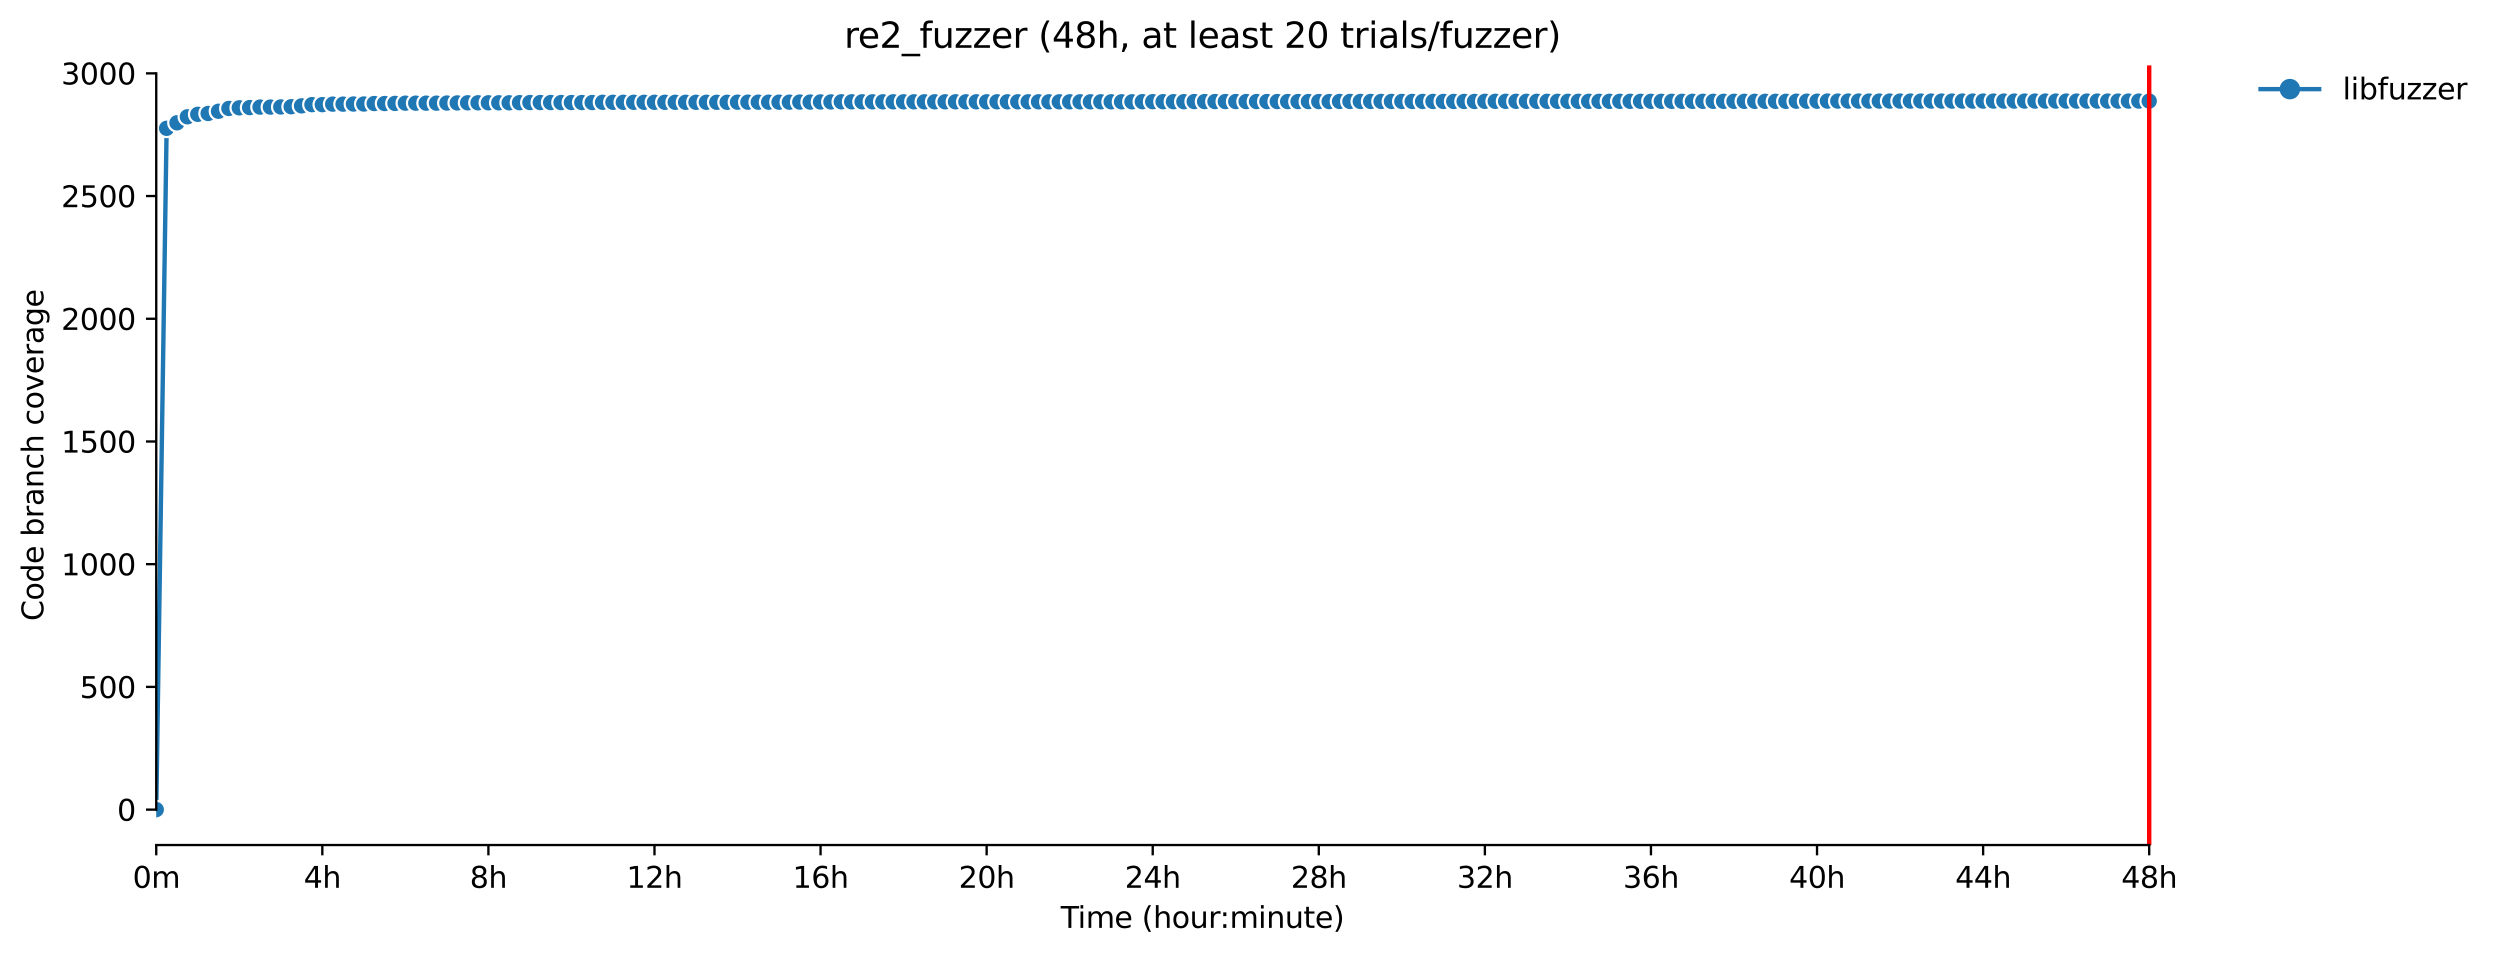 <?xml version="1.0" encoding="utf-8" standalone="no"?>
<!DOCTYPE svg PUBLIC "-//W3C//DTD SVG 1.1//EN"
  "http://www.w3.org/Graphics/SVG/1.1/DTD/svg11.dtd">
<svg xmlns:xlink="http://www.w3.org/1999/xlink" width="853.292pt" height="325.986pt" viewBox="0 0 853.292 325.986" xmlns="http://www.w3.org/2000/svg" version="1.1">
 <defs>
  <style type="text/css">*{stroke-linejoin: round; stroke-linecap: butt}</style>
 </defs>
 <g id="figure_1">
  <g id="patch_1">
   <path d="M 0 325.986 
L 853.292 325.986 
L 853.292 0 
L 0 0 
z
" style="fill: #ffffff"/>
  </g>
  <g id="axes_1">
   <g id="patch_2">
    <path d="M 53.328 288.43 
L 767.568 288.43 
L 767.568 22.318 
L 53.328 22.318 
z
" style="fill: #ffffff"/>
   </g>
   <g id="PolyCollection_1">
    <defs>
     <path id="m2331682645" d="M 53.328 -49.652 
L 53.328 -49.652 
L 56.871 -281.436 
L 60.414 -283.866 
L 63.957 -284.536 
L 67.5 -286.546 
L 71.042 -287.049 
L 74.585 -287.216 
L 78.128 -288.138 
L 81.671 -289.059 
L 85.214 -289.143 
L 88.757 -289.143 
L 92.3 -289.185 
L 95.842 -289.185 
L 99.385 -289.185 
L 102.928 -289.478 
L 106.471 -289.687 
L 110.014 -289.813 
L 113.557 -290.023 
L 117.1 -290.023 
L 120.642 -290.19 
L 124.185 -290.316 
L 127.728 -290.441 
L 131.271 -290.483 
L 134.814 -290.567 
L 138.357 -290.609 
L 141.9 -290.609 
L 145.442 -290.651 
L 148.985 -290.693 
L 152.528 -290.693 
L 156.071 -290.776 
L 159.614 -290.818 
L 163.157 -290.818 
L 166.7 -290.818 
L 170.242 -290.818 
L 173.785 -290.818 
L 177.328 -290.86 
L 180.871 -290.86 
L 184.414 -290.902 
L 187.957 -290.902 
L 191.5 -290.902 
L 195.042 -290.902 
L 198.585 -290.902 
L 202.128 -290.944 
L 205.671 -290.944 
L 209.214 -290.944 
L 212.757 -290.944 
L 216.3 -290.944 
L 219.842 -290.944 
L 223.385 -290.944 
L 226.928 -290.944 
L 230.471 -290.943 
L 234.014 -290.944 
L 237.557 -290.944 
L 241.1 -290.944 
L 244.642 -290.986 
L 248.185 -290.986 
L 251.728 -291.028 
L 255.271 -291.028 
L 258.814 -291.028 
L 262.357 -291.028 
L 265.9 -291.028 
L 269.442 -291.07 
L 272.985 -291.07 
L 276.528 -291.07 
L 280.071 -291.07 
L 283.614 -291.07 
L 287.157 -291.07 
L 290.7 -291.07 
L 294.242 -291.07 
L 297.785 -291.112 
L 301.328 -291.112 
L 304.871 -291.112 
L 308.414 -291.112 
L 311.957 -291.112 
L 315.5 -291.112 
L 319.042 -291.112 
L 322.585 -291.112 
L 326.128 -291.07 
L 329.671 -291.112 
L 333.214 -291.112 
L 336.757 -291.112 
L 340.3 -291.112 
L 343.842 -291.112 
L 347.385 -291.153 
L 350.928 -291.153 
L 354.471 -291.153 
L 358.014 -291.153 
L 361.557 -291.153 
L 365.1 -291.153 
L 368.642 -291.153 
L 372.185 -291.153 
L 375.728 -291.153 
L 379.271 -291.153 
L 382.814 -291.153 
L 386.357 -291.153 
L 389.9 -291.153 
L 393.442 -291.153 
L 396.985 -291.153 
L 400.528 -291.153 
L 404.071 -291.153 
L 407.614 -291.195 
L 411.157 -291.195 
L 414.7 -291.195 
L 418.242 -291.195 
L 421.785 -291.195 
L 425.328 -291.237 
L 428.871 -291.237 
L 432.414 -291.237 
L 435.957 -291.237 
L 439.5 -291.237 
L 443.042 -291.279 
L 446.585 -291.279 
L 450.128 -291.279 
L 453.671 -291.279 
L 457.214 -291.237 
L 460.757 -291.237 
L 464.3 -291.279 
L 467.842 -291.279 
L 471.385 -291.279 
L 474.928 -291.279 
L 478.471 -291.279 
L 482.014 -291.278 
L 485.557 -291.279 
L 489.1 -291.279 
L 492.642 -291.279 
L 496.185 -291.279 
L 499.728 -291.279 
L 503.271 -291.278 
L 506.814 -291.279 
L 510.357 -291.279 
L 513.9 -291.279 
L 517.442 -291.279 
L 520.985 -291.279 
L 524.528 -291.279 
L 528.071 -291.278 
L 531.614 -291.279 
L 535.157 -291.321 
L 538.7 -291.321 
L 542.242 -291.321 
L 545.785 -291.321 
L 549.328 -291.321 
L 552.871 -291.321 
L 556.414 -291.321 
L 559.957 -291.321 
L 563.5 -291.321 
L 567.042 -291.363 
L 570.585 -291.363 
L 574.128 -291.363 
L 577.671 -291.363 
L 581.214 -291.363 
L 584.757 -291.363 
L 588.3 -291.363 
L 591.842 -291.363 
L 595.385 -291.363 
L 598.928 -291.363 
L 602.471 -291.363 
L 606.014 -291.363 
L 609.557 -291.405 
L 613.1 -291.363 
L 616.642 -291.405 
L 620.185 -291.405 
L 623.728 -291.405 
L 627.271 -291.405 
L 630.814 -291.405 
L 634.357 -291.405 
L 637.9 -291.405 
L 641.442 -291.405 
L 644.985 -291.405 
L 648.528 -291.405 
L 652.071 -291.405 
L 655.614 -291.405 
L 659.157 -291.405 
L 662.7 -291.405 
L 666.242 -291.405 
L 669.785 -291.405 
L 673.328 -291.405 
L 676.871 -291.405 
L 680.414 -291.405 
L 683.957 -291.405 
L 687.5 -291.405 
L 691.042 -291.405 
L 694.585 -291.405 
L 698.128 -291.405 
L 701.671 -291.405 
L 705.214 -291.405 
L 708.757 -291.405 
L 712.3 -291.405 
L 715.842 -291.405 
L 719.385 -291.405 
L 722.928 -291.405 
L 726.471 -291.405 
L 730.014 -291.405 
L 733.557 -291.405 
L 733.557 -291.572 
L 733.557 -291.572 
L 730.014 -291.572 
L 726.471 -291.572 
L 722.928 -291.572 
L 719.385 -291.572 
L 715.842 -291.572 
L 712.3 -291.572 
L 708.757 -291.572 
L 705.214 -291.572 
L 701.671 -291.572 
L 698.128 -291.572 
L 694.585 -291.572 
L 691.042 -291.572 
L 687.5 -291.572 
L 683.957 -291.572 
L 680.414 -291.572 
L 676.871 -291.572 
L 673.328 -291.572 
L 669.785 -291.572 
L 666.242 -291.572 
L 662.7 -291.572 
L 659.157 -291.572 
L 655.614 -291.572 
L 652.071 -291.572 
L 648.528 -291.572 
L 644.985 -291.572 
L 641.442 -291.572 
L 637.9 -291.572 
L 634.357 -291.572 
L 630.814 -291.572 
L 627.271 -291.572 
L 623.728 -291.572 
L 620.185 -291.572 
L 616.642 -291.572 
L 613.1 -291.53 
L 609.557 -291.53 
L 606.014 -291.53 
L 602.471 -291.53 
L 598.928 -291.53 
L 595.385 -291.53 
L 591.842 -291.53 
L 588.3 -291.53 
L 584.757 -291.53 
L 581.214 -291.448 
L 577.671 -291.447 
L 574.128 -291.447 
L 570.585 -291.447 
L 567.042 -291.447 
L 563.5 -291.447 
L 559.957 -291.447 
L 556.414 -291.447 
L 552.871 -291.447 
L 549.328 -291.447 
L 545.785 -291.447 
L 542.242 -291.447 
L 538.7 -291.447 
L 535.157 -291.447 
L 531.614 -291.447 
L 528.071 -291.447 
L 524.528 -291.447 
L 520.985 -291.447 
L 517.442 -291.447 
L 513.9 -291.447 
L 510.357 -291.405 
L 506.814 -291.405 
L 503.271 -291.405 
L 499.728 -291.405 
L 496.185 -291.405 
L 492.642 -291.405 
L 489.1 -291.405 
L 485.557 -291.405 
L 482.014 -291.405 
L 478.471 -291.405 
L 474.928 -291.405 
L 471.385 -291.405 
L 467.842 -291.405 
L 464.3 -291.405 
L 460.757 -291.405 
L 457.214 -291.405 
L 453.671 -291.405 
L 450.128 -291.405 
L 446.585 -291.405 
L 443.042 -291.405 
L 439.5 -291.405 
L 435.957 -291.405 
L 432.414 -291.405 
L 428.871 -291.405 
L 425.328 -291.405 
L 421.785 -291.405 
L 418.242 -291.405 
L 414.7 -291.363 
L 411.157 -291.363 
L 407.614 -291.363 
L 404.071 -291.321 
L 400.528 -291.321 
L 396.985 -291.321 
L 393.442 -291.321 
L 389.9 -291.321 
L 386.357 -291.321 
L 382.814 -291.321 
L 379.271 -291.321 
L 375.728 -291.321 
L 372.185 -291.321 
L 368.642 -291.321 
L 365.1 -291.321 
L 361.557 -291.321 
L 358.014 -291.321 
L 354.471 -291.321 
L 350.928 -291.321 
L 347.385 -291.321 
L 343.842 -291.321 
L 340.3 -291.321 
L 336.757 -291.321 
L 333.214 -291.321 
L 329.671 -291.279 
L 326.128 -291.279 
L 322.585 -291.279 
L 319.042 -291.279 
L 315.5 -291.237 
L 311.957 -291.237 
L 308.414 -291.237 
L 304.871 -291.237 
L 301.328 -291.237 
L 297.785 -291.237 
L 294.242 -291.237 
L 290.7 -291.237 
L 287.157 -291.238 
L 283.614 -291.237 
L 280.071 -291.237 
L 276.528 -291.237 
L 272.985 -291.237 
L 269.442 -291.237 
L 265.9 -291.237 
L 262.357 -291.237 
L 258.814 -291.237 
L 255.271 -291.237 
L 251.728 -291.195 
L 248.185 -291.195 
L 244.642 -291.153 
L 241.1 -291.153 
L 237.557 -291.153 
L 234.014 -291.153 
L 230.471 -291.153 
L 226.928 -291.153 
L 223.385 -291.113 
L 219.842 -291.112 
L 216.3 -291.07 
L 212.757 -291.07 
L 209.214 -291.07 
L 205.671 -291.07 
L 202.128 -291.07 
L 198.585 -291.07 
L 195.042 -291.07 
L 191.5 -291.07 
L 187.957 -291.07 
L 184.414 -291.07 
L 180.871 -290.986 
L 177.328 -290.986 
L 173.785 -290.986 
L 170.242 -290.986 
L 166.7 -290.986 
L 163.157 -290.986 
L 159.614 -290.986 
L 156.071 -290.986 
L 152.528 -290.944 
L 148.985 -290.944 
L 145.442 -290.902 
L 141.9 -290.902 
L 138.357 -290.86 
L 134.814 -290.818 
L 131.271 -290.818 
L 127.728 -290.818 
L 124.185 -290.776 
L 120.642 -290.735 
L 117.1 -290.735 
L 113.557 -290.651 
L 110.014 -290.651 
L 106.471 -290.651 
L 102.928 -290.232 
L 99.385 -290.064 
L 95.842 -289.771 
L 92.3 -289.771 
L 88.757 -289.771 
L 85.214 -289.52 
L 81.671 -289.311 
L 78.128 -289.227 
L 74.585 -288.934 
L 71.042 -288.682 
L 67.5 -287.133 
L 63.957 -286.672 
L 60.414 -284.999 
L 56.871 -282.525 
L 53.328 -49.652 
z
" style="stroke: #1f77b4; stroke-opacity: 0.2"/>
    </defs>
    <g clip-path="url(#pe19515ef72)">
     <use xlink:href="#m2331682645" x="0" y="325.986" style="fill: #1f77b4; fill-opacity: 0.2; stroke: #1f77b4; stroke-opacity: 0.2"/>
    </g>
   </g>
   <g id="matplotlib.axis_1">
    <g id="xtick_1">
     <g id="line2d_1">
      <defs>
       <path id="m9c109ecfb5" d="M 0 0 
L 0 3.5 
" style="stroke: #000000; stroke-width: 0.8"/>
      </defs>
      <g>
       <use xlink:href="#m9c109ecfb5" x="53.328" y="288.43" style="stroke: #000000; stroke-width: 0.8"/>
      </g>
     </g>
     <g id="text_1">
      <!-- 0m -->
      <g transform="translate(45.277 303.029) scale(0.1 -0.1)">
       <defs>
        <path id="DejaVuSans-30" d="M 2034 4250 
Q 1547 4250 1301 3770 
Q 1056 3291 1056 2328 
Q 1056 1369 1301 889 
Q 1547 409 2034 409 
Q 2525 409 2770 889 
Q 3016 1369 3016 2328 
Q 3016 3291 2770 3770 
Q 2525 4250 2034 4250 
z
M 2034 4750 
Q 2819 4750 3233 4129 
Q 3647 3509 3647 2328 
Q 3647 1150 3233 529 
Q 2819 -91 2034 -91 
Q 1250 -91 836 529 
Q 422 1150 422 2328 
Q 422 3509 836 4129 
Q 1250 4750 2034 4750 
z
" transform="scale(0.016)"/>
        <path id="DejaVuSans-6d" d="M 3328 2828 
Q 3544 3216 3844 3400 
Q 4144 3584 4550 3584 
Q 5097 3584 5394 3201 
Q 5691 2819 5691 2113 
L 5691 0 
L 5113 0 
L 5113 2094 
Q 5113 2597 4934 2840 
Q 4756 3084 4391 3084 
Q 3944 3084 3684 2787 
Q 3425 2491 3425 1978 
L 3425 0 
L 2847 0 
L 2847 2094 
Q 2847 2600 2669 2842 
Q 2491 3084 2119 3084 
Q 1678 3084 1418 2786 
Q 1159 2488 1159 1978 
L 1159 0 
L 581 0 
L 581 3500 
L 1159 3500 
L 1159 2956 
Q 1356 3278 1631 3431 
Q 1906 3584 2284 3584 
Q 2666 3584 2933 3390 
Q 3200 3197 3328 2828 
z
" transform="scale(0.016)"/>
       </defs>
       <use xlink:href="#DejaVuSans-30"/>
       <use xlink:href="#DejaVuSans-6d" x="63.623"/>
      </g>
     </g>
    </g>
    <g id="xtick_2">
     <g id="line2d_2">
      <g>
       <use xlink:href="#m9c109ecfb5" x="110.014" y="288.43" style="stroke: #000000; stroke-width: 0.8"/>
      </g>
     </g>
     <g id="text_2">
      <!-- 4h -->
      <g transform="translate(103.664 303.029) scale(0.1 -0.1)">
       <defs>
        <path id="DejaVuSans-34" d="M 2419 4116 
L 825 1625 
L 2419 1625 
L 2419 4116 
z
M 2253 4666 
L 3047 4666 
L 3047 1625 
L 3713 1625 
L 3713 1100 
L 3047 1100 
L 3047 0 
L 2419 0 
L 2419 1100 
L 313 1100 
L 313 1709 
L 2253 4666 
z
" transform="scale(0.016)"/>
        <path id="DejaVuSans-68" d="M 3513 2113 
L 3513 0 
L 2938 0 
L 2938 2094 
Q 2938 2591 2744 2837 
Q 2550 3084 2163 3084 
Q 1697 3084 1428 2787 
Q 1159 2491 1159 1978 
L 1159 0 
L 581 0 
L 581 4863 
L 1159 4863 
L 1159 2956 
Q 1366 3272 1645 3428 
Q 1925 3584 2291 3584 
Q 2894 3584 3203 3211 
Q 3513 2838 3513 2113 
z
" transform="scale(0.016)"/>
       </defs>
       <use xlink:href="#DejaVuSans-34"/>
       <use xlink:href="#DejaVuSans-68" x="63.623"/>
      </g>
     </g>
    </g>
    <g id="xtick_3">
     <g id="line2d_3">
      <g>
       <use xlink:href="#m9c109ecfb5" x="166.7" y="288.43" style="stroke: #000000; stroke-width: 0.8"/>
      </g>
     </g>
     <g id="text_3">
      <!-- 8h -->
      <g transform="translate(160.35 303.029) scale(0.1 -0.1)">
       <defs>
        <path id="DejaVuSans-38" d="M 2034 2216 
Q 1584 2216 1326 1975 
Q 1069 1734 1069 1313 
Q 1069 891 1326 650 
Q 1584 409 2034 409 
Q 2484 409 2743 651 
Q 3003 894 3003 1313 
Q 3003 1734 2745 1975 
Q 2488 2216 2034 2216 
z
M 1403 2484 
Q 997 2584 770 2862 
Q 544 3141 544 3541 
Q 544 4100 942 4425 
Q 1341 4750 2034 4750 
Q 2731 4750 3128 4425 
Q 3525 4100 3525 3541 
Q 3525 3141 3298 2862 
Q 3072 2584 2669 2484 
Q 3125 2378 3379 2068 
Q 3634 1759 3634 1313 
Q 3634 634 3220 271 
Q 2806 -91 2034 -91 
Q 1263 -91 848 271 
Q 434 634 434 1313 
Q 434 1759 690 2068 
Q 947 2378 1403 2484 
z
M 1172 3481 
Q 1172 3119 1398 2916 
Q 1625 2713 2034 2713 
Q 2441 2713 2670 2916 
Q 2900 3119 2900 3481 
Q 2900 3844 2670 4047 
Q 2441 4250 2034 4250 
Q 1625 4250 1398 4047 
Q 1172 3844 1172 3481 
z
" transform="scale(0.016)"/>
       </defs>
       <use xlink:href="#DejaVuSans-38"/>
       <use xlink:href="#DejaVuSans-68" x="63.623"/>
      </g>
     </g>
    </g>
    <g id="xtick_4">
     <g id="line2d_4">
      <g>
       <use xlink:href="#m9c109ecfb5" x="223.385" y="288.43" style="stroke: #000000; stroke-width: 0.8"/>
      </g>
     </g>
     <g id="text_4">
      <!-- 12h -->
      <g transform="translate(213.854 303.029) scale(0.1 -0.1)">
       <defs>
        <path id="DejaVuSans-31" d="M 794 531 
L 1825 531 
L 1825 4091 
L 703 3866 
L 703 4441 
L 1819 4666 
L 2450 4666 
L 2450 531 
L 3481 531 
L 3481 0 
L 794 0 
L 794 531 
z
" transform="scale(0.016)"/>
        <path id="DejaVuSans-32" d="M 1228 531 
L 3431 531 
L 3431 0 
L 469 0 
L 469 531 
Q 828 903 1448 1529 
Q 2069 2156 2228 2338 
Q 2531 2678 2651 2914 
Q 2772 3150 2772 3378 
Q 2772 3750 2511 3984 
Q 2250 4219 1831 4219 
Q 1534 4219 1204 4116 
Q 875 4013 500 3803 
L 500 4441 
Q 881 4594 1212 4672 
Q 1544 4750 1819 4750 
Q 2544 4750 2975 4387 
Q 3406 4025 3406 3419 
Q 3406 3131 3298 2873 
Q 3191 2616 2906 2266 
Q 2828 2175 2409 1742 
Q 1991 1309 1228 531 
z
" transform="scale(0.016)"/>
       </defs>
       <use xlink:href="#DejaVuSans-31"/>
       <use xlink:href="#DejaVuSans-32" x="63.623"/>
       <use xlink:href="#DejaVuSans-68" x="127.246"/>
      </g>
     </g>
    </g>
    <g id="xtick_5">
     <g id="line2d_5">
      <g>
       <use xlink:href="#m9c109ecfb5" x="280.071" y="288.43" style="stroke: #000000; stroke-width: 0.8"/>
      </g>
     </g>
     <g id="text_5">
      <!-- 16h -->
      <g transform="translate(270.54 303.029) scale(0.1 -0.1)">
       <defs>
        <path id="DejaVuSans-36" d="M 2113 2584 
Q 1688 2584 1439 2293 
Q 1191 2003 1191 1497 
Q 1191 994 1439 701 
Q 1688 409 2113 409 
Q 2538 409 2786 701 
Q 3034 994 3034 1497 
Q 3034 2003 2786 2293 
Q 2538 2584 2113 2584 
z
M 3366 4563 
L 3366 3988 
Q 3128 4100 2886 4159 
Q 2644 4219 2406 4219 
Q 1781 4219 1451 3797 
Q 1122 3375 1075 2522 
Q 1259 2794 1537 2939 
Q 1816 3084 2150 3084 
Q 2853 3084 3261 2657 
Q 3669 2231 3669 1497 
Q 3669 778 3244 343 
Q 2819 -91 2113 -91 
Q 1303 -91 875 529 
Q 447 1150 447 2328 
Q 447 3434 972 4092 
Q 1497 4750 2381 4750 
Q 2619 4750 2861 4703 
Q 3103 4656 3366 4563 
z
" transform="scale(0.016)"/>
       </defs>
       <use xlink:href="#DejaVuSans-31"/>
       <use xlink:href="#DejaVuSans-36" x="63.623"/>
       <use xlink:href="#DejaVuSans-68" x="127.246"/>
      </g>
     </g>
    </g>
    <g id="xtick_6">
     <g id="line2d_6">
      <g>
       <use xlink:href="#m9c109ecfb5" x="336.757" y="288.43" style="stroke: #000000; stroke-width: 0.8"/>
      </g>
     </g>
     <g id="text_6">
      <!-- 20h -->
      <g transform="translate(327.225 303.029) scale(0.1 -0.1)">
       <use xlink:href="#DejaVuSans-32"/>
       <use xlink:href="#DejaVuSans-30" x="63.623"/>
       <use xlink:href="#DejaVuSans-68" x="127.246"/>
      </g>
     </g>
    </g>
    <g id="xtick_7">
     <g id="line2d_7">
      <g>
       <use xlink:href="#m9c109ecfb5" x="393.442" y="288.43" style="stroke: #000000; stroke-width: 0.8"/>
      </g>
     </g>
     <g id="text_7">
      <!-- 24h -->
      <g transform="translate(383.911 303.029) scale(0.1 -0.1)">
       <use xlink:href="#DejaVuSans-32"/>
       <use xlink:href="#DejaVuSans-34" x="63.623"/>
       <use xlink:href="#DejaVuSans-68" x="127.246"/>
      </g>
     </g>
    </g>
    <g id="xtick_8">
     <g id="line2d_8">
      <g>
       <use xlink:href="#m9c109ecfb5" x="450.128" y="288.43" style="stroke: #000000; stroke-width: 0.8"/>
      </g>
     </g>
     <g id="text_8">
      <!-- 28h -->
      <g transform="translate(440.597 303.029) scale(0.1 -0.1)">
       <use xlink:href="#DejaVuSans-32"/>
       <use xlink:href="#DejaVuSans-38" x="63.623"/>
       <use xlink:href="#DejaVuSans-68" x="127.246"/>
      </g>
     </g>
    </g>
    <g id="xtick_9">
     <g id="line2d_9">
      <g>
       <use xlink:href="#m9c109ecfb5" x="506.814" y="288.43" style="stroke: #000000; stroke-width: 0.8"/>
      </g>
     </g>
     <g id="text_9">
      <!-- 32h -->
      <g transform="translate(497.283 303.029) scale(0.1 -0.1)">
       <defs>
        <path id="DejaVuSans-33" d="M 2597 2516 
Q 3050 2419 3304 2112 
Q 3559 1806 3559 1356 
Q 3559 666 3084 287 
Q 2609 -91 1734 -91 
Q 1441 -91 1130 -33 
Q 819 25 488 141 
L 488 750 
Q 750 597 1062 519 
Q 1375 441 1716 441 
Q 2309 441 2620 675 
Q 2931 909 2931 1356 
Q 2931 1769 2642 2001 
Q 2353 2234 1838 2234 
L 1294 2234 
L 1294 2753 
L 1863 2753 
Q 2328 2753 2575 2939 
Q 2822 3125 2822 3475 
Q 2822 3834 2567 4026 
Q 2313 4219 1838 4219 
Q 1578 4219 1281 4162 
Q 984 4106 628 3988 
L 628 4550 
Q 988 4650 1302 4700 
Q 1616 4750 1894 4750 
Q 2613 4750 3031 4423 
Q 3450 4097 3450 3541 
Q 3450 3153 3228 2886 
Q 3006 2619 2597 2516 
z
" transform="scale(0.016)"/>
       </defs>
       <use xlink:href="#DejaVuSans-33"/>
       <use xlink:href="#DejaVuSans-32" x="63.623"/>
       <use xlink:href="#DejaVuSans-68" x="127.246"/>
      </g>
     </g>
    </g>
    <g id="xtick_10">
     <g id="line2d_10">
      <g>
       <use xlink:href="#m9c109ecfb5" x="563.5" y="288.43" style="stroke: #000000; stroke-width: 0.8"/>
      </g>
     </g>
     <g id="text_10">
      <!-- 36h -->
      <g transform="translate(553.968 303.029) scale(0.1 -0.1)">
       <use xlink:href="#DejaVuSans-33"/>
       <use xlink:href="#DejaVuSans-36" x="63.623"/>
       <use xlink:href="#DejaVuSans-68" x="127.246"/>
      </g>
     </g>
    </g>
    <g id="xtick_11">
     <g id="line2d_11">
      <g>
       <use xlink:href="#m9c109ecfb5" x="620.185" y="288.43" style="stroke: #000000; stroke-width: 0.8"/>
      </g>
     </g>
     <g id="text_11">
      <!-- 40h -->
      <g transform="translate(610.654 303.029) scale(0.1 -0.1)">
       <use xlink:href="#DejaVuSans-34"/>
       <use xlink:href="#DejaVuSans-30" x="63.623"/>
       <use xlink:href="#DejaVuSans-68" x="127.246"/>
      </g>
     </g>
    </g>
    <g id="xtick_12">
     <g id="line2d_12">
      <g>
       <use xlink:href="#m9c109ecfb5" x="676.871" y="288.43" style="stroke: #000000; stroke-width: 0.8"/>
      </g>
     </g>
     <g id="text_12">
      <!-- 44h -->
      <g transform="translate(667.34 303.029) scale(0.1 -0.1)">
       <use xlink:href="#DejaVuSans-34"/>
       <use xlink:href="#DejaVuSans-34" x="63.623"/>
       <use xlink:href="#DejaVuSans-68" x="127.246"/>
      </g>
     </g>
    </g>
    <g id="xtick_13">
     <g id="line2d_13">
      <g>
       <use xlink:href="#m9c109ecfb5" x="733.557" y="288.43" style="stroke: #000000; stroke-width: 0.8"/>
      </g>
     </g>
     <g id="text_13">
      <!-- 48h -->
      <g transform="translate(724.025 303.029) scale(0.1 -0.1)">
       <use xlink:href="#DejaVuSans-34"/>
       <use xlink:href="#DejaVuSans-38" x="63.623"/>
       <use xlink:href="#DejaVuSans-68" x="127.246"/>
      </g>
     </g>
    </g>
    <g id="text_14">
     <!-- Time (hour:minute) -->
     <g transform="translate(362.041 316.707) scale(0.1 -0.1)">
      <defs>
       <path id="DejaVuSans-54" d="M -19 4666 
L 3928 4666 
L 3928 4134 
L 2272 4134 
L 2272 0 
L 1638 0 
L 1638 4134 
L -19 4134 
L -19 4666 
z
" transform="scale(0.016)"/>
       <path id="DejaVuSans-69" d="M 603 3500 
L 1178 3500 
L 1178 0 
L 603 0 
L 603 3500 
z
M 603 4863 
L 1178 4863 
L 1178 4134 
L 603 4134 
L 603 4863 
z
" transform="scale(0.016)"/>
       <path id="DejaVuSans-65" d="M 3597 1894 
L 3597 1613 
L 953 1613 
Q 991 1019 1311 708 
Q 1631 397 2203 397 
Q 2534 397 2845 478 
Q 3156 559 3463 722 
L 3463 178 
Q 3153 47 2828 -22 
Q 2503 -91 2169 -91 
Q 1331 -91 842 396 
Q 353 884 353 1716 
Q 353 2575 817 3079 
Q 1281 3584 2069 3584 
Q 2775 3584 3186 3129 
Q 3597 2675 3597 1894 
z
M 3022 2063 
Q 3016 2534 2758 2815 
Q 2500 3097 2075 3097 
Q 1594 3097 1305 2825 
Q 1016 2553 972 2059 
L 3022 2063 
z
" transform="scale(0.016)"/>
       <path id="DejaVuSans-20" transform="scale(0.016)"/>
       <path id="DejaVuSans-28" d="M 1984 4856 
Q 1566 4138 1362 3434 
Q 1159 2731 1159 2009 
Q 1159 1288 1364 580 
Q 1569 -128 1984 -844 
L 1484 -844 
Q 1016 -109 783 600 
Q 550 1309 550 2009 
Q 550 2706 781 3412 
Q 1013 4119 1484 4856 
L 1984 4856 
z
" transform="scale(0.016)"/>
       <path id="DejaVuSans-6f" d="M 1959 3097 
Q 1497 3097 1228 2736 
Q 959 2375 959 1747 
Q 959 1119 1226 758 
Q 1494 397 1959 397 
Q 2419 397 2687 759 
Q 2956 1122 2956 1747 
Q 2956 2369 2687 2733 
Q 2419 3097 1959 3097 
z
M 1959 3584 
Q 2709 3584 3137 3096 
Q 3566 2609 3566 1747 
Q 3566 888 3137 398 
Q 2709 -91 1959 -91 
Q 1206 -91 779 398 
Q 353 888 353 1747 
Q 353 2609 779 3096 
Q 1206 3584 1959 3584 
z
" transform="scale(0.016)"/>
       <path id="DejaVuSans-75" d="M 544 1381 
L 544 3500 
L 1119 3500 
L 1119 1403 
Q 1119 906 1312 657 
Q 1506 409 1894 409 
Q 2359 409 2629 706 
Q 2900 1003 2900 1516 
L 2900 3500 
L 3475 3500 
L 3475 0 
L 2900 0 
L 2900 538 
Q 2691 219 2414 64 
Q 2138 -91 1772 -91 
Q 1169 -91 856 284 
Q 544 659 544 1381 
z
M 1991 3584 
L 1991 3584 
z
" transform="scale(0.016)"/>
       <path id="DejaVuSans-72" d="M 2631 2963 
Q 2534 3019 2420 3045 
Q 2306 3072 2169 3072 
Q 1681 3072 1420 2755 
Q 1159 2438 1159 1844 
L 1159 0 
L 581 0 
L 581 3500 
L 1159 3500 
L 1159 2956 
Q 1341 3275 1631 3429 
Q 1922 3584 2338 3584 
Q 2397 3584 2469 3576 
Q 2541 3569 2628 3553 
L 2631 2963 
z
" transform="scale(0.016)"/>
       <path id="DejaVuSans-3a" d="M 750 794 
L 1409 794 
L 1409 0 
L 750 0 
L 750 794 
z
M 750 3309 
L 1409 3309 
L 1409 2516 
L 750 2516 
L 750 3309 
z
" transform="scale(0.016)"/>
       <path id="DejaVuSans-6e" d="M 3513 2113 
L 3513 0 
L 2938 0 
L 2938 2094 
Q 2938 2591 2744 2837 
Q 2550 3084 2163 3084 
Q 1697 3084 1428 2787 
Q 1159 2491 1159 1978 
L 1159 0 
L 581 0 
L 581 3500 
L 1159 3500 
L 1159 2956 
Q 1366 3272 1645 3428 
Q 1925 3584 2291 3584 
Q 2894 3584 3203 3211 
Q 3513 2838 3513 2113 
z
" transform="scale(0.016)"/>
       <path id="DejaVuSans-74" d="M 1172 4494 
L 1172 3500 
L 2356 3500 
L 2356 3053 
L 1172 3053 
L 1172 1153 
Q 1172 725 1289 603 
Q 1406 481 1766 481 
L 2356 481 
L 2356 0 
L 1766 0 
Q 1100 0 847 248 
Q 594 497 594 1153 
L 594 3053 
L 172 3053 
L 172 3500 
L 594 3500 
L 594 4494 
L 1172 4494 
z
" transform="scale(0.016)"/>
       <path id="DejaVuSans-29" d="M 513 4856 
L 1013 4856 
Q 1481 4119 1714 3412 
Q 1947 2706 1947 2009 
Q 1947 1309 1714 600 
Q 1481 -109 1013 -844 
L 513 -844 
Q 928 -128 1133 580 
Q 1338 1288 1338 2009 
Q 1338 2731 1133 3434 
Q 928 4138 513 4856 
z
" transform="scale(0.016)"/>
      </defs>
      <use xlink:href="#DejaVuSans-54"/>
      <use xlink:href="#DejaVuSans-69" x="57.959"/>
      <use xlink:href="#DejaVuSans-6d" x="85.742"/>
      <use xlink:href="#DejaVuSans-65" x="183.154"/>
      <use xlink:href="#DejaVuSans-20" x="244.678"/>
      <use xlink:href="#DejaVuSans-28" x="276.465"/>
      <use xlink:href="#DejaVuSans-68" x="315.479"/>
      <use xlink:href="#DejaVuSans-6f" x="378.857"/>
      <use xlink:href="#DejaVuSans-75" x="440.039"/>
      <use xlink:href="#DejaVuSans-72" x="503.418"/>
      <use xlink:href="#DejaVuSans-3a" x="542.781"/>
      <use xlink:href="#DejaVuSans-6d" x="576.473"/>
      <use xlink:href="#DejaVuSans-69" x="673.885"/>
      <use xlink:href="#DejaVuSans-6e" x="701.668"/>
      <use xlink:href="#DejaVuSans-75" x="765.047"/>
      <use xlink:href="#DejaVuSans-74" x="828.426"/>
      <use xlink:href="#DejaVuSans-65" x="867.635"/>
      <use xlink:href="#DejaVuSans-29" x="929.158"/>
     </g>
    </g>
   </g>
   <g id="matplotlib.axis_2">
    <g id="ytick_1">
     <g id="line2d_14">
      <defs>
       <path id="mb4b4b8d6c7" d="M 0 0 
L -3.5 0 
" style="stroke: #000000; stroke-width: 0.8"/>
      </defs>
      <g>
       <use xlink:href="#mb4b4b8d6c7" x="53.328" y="276.334" style="stroke: #000000; stroke-width: 0.8"/>
      </g>
     </g>
     <g id="text_15">
      <!-- 0 -->
      <g transform="translate(39.966 280.133) scale(0.1 -0.1)">
       <use xlink:href="#DejaVuSans-30"/>
      </g>
     </g>
    </g>
    <g id="ytick_2">
     <g id="line2d_15">
      <g>
       <use xlink:href="#mb4b4b8d6c7" x="53.328" y="234.45" style="stroke: #000000; stroke-width: 0.8"/>
      </g>
     </g>
     <g id="text_16">
      <!-- 500 -->
      <g transform="translate(27.241 238.25) scale(0.1 -0.1)">
       <defs>
        <path id="DejaVuSans-35" d="M 691 4666 
L 3169 4666 
L 3169 4134 
L 1269 4134 
L 1269 2991 
Q 1406 3038 1543 3061 
Q 1681 3084 1819 3084 
Q 2600 3084 3056 2656 
Q 3513 2228 3513 1497 
Q 3513 744 3044 326 
Q 2575 -91 1722 -91 
Q 1428 -91 1123 -41 
Q 819 9 494 109 
L 494 744 
Q 775 591 1075 516 
Q 1375 441 1709 441 
Q 2250 441 2565 725 
Q 2881 1009 2881 1497 
Q 2881 1984 2565 2268 
Q 2250 2553 1709 2553 
Q 1456 2553 1204 2497 
Q 953 2441 691 2322 
L 691 4666 
z
" transform="scale(0.016)"/>
       </defs>
       <use xlink:href="#DejaVuSans-35"/>
       <use xlink:href="#DejaVuSans-30" x="63.623"/>
       <use xlink:href="#DejaVuSans-30" x="127.246"/>
      </g>
     </g>
    </g>
    <g id="ytick_3">
     <g id="line2d_16">
      <g>
       <use xlink:href="#mb4b4b8d6c7" x="53.328" y="192.567" style="stroke: #000000; stroke-width: 0.8"/>
      </g>
     </g>
     <g id="text_17">
      <!-- 1000 -->
      <g transform="translate(20.878 196.366) scale(0.1 -0.1)">
       <use xlink:href="#DejaVuSans-31"/>
       <use xlink:href="#DejaVuSans-30" x="63.623"/>
       <use xlink:href="#DejaVuSans-30" x="127.246"/>
       <use xlink:href="#DejaVuSans-30" x="190.869"/>
      </g>
     </g>
    </g>
    <g id="ytick_4">
     <g id="line2d_17">
      <g>
       <use xlink:href="#mb4b4b8d6c7" x="53.328" y="150.683" style="stroke: #000000; stroke-width: 0.8"/>
      </g>
     </g>
     <g id="text_18">
      <!-- 1500 -->
      <g transform="translate(20.878 154.482) scale(0.1 -0.1)">
       <use xlink:href="#DejaVuSans-31"/>
       <use xlink:href="#DejaVuSans-35" x="63.623"/>
       <use xlink:href="#DejaVuSans-30" x="127.246"/>
       <use xlink:href="#DejaVuSans-30" x="190.869"/>
      </g>
     </g>
    </g>
    <g id="ytick_5">
     <g id="line2d_18">
      <g>
       <use xlink:href="#mb4b4b8d6c7" x="53.328" y="108.799" style="stroke: #000000; stroke-width: 0.8"/>
      </g>
     </g>
     <g id="text_19">
      <!-- 2000 -->
      <g transform="translate(20.878 112.599) scale(0.1 -0.1)">
       <use xlink:href="#DejaVuSans-32"/>
       <use xlink:href="#DejaVuSans-30" x="63.623"/>
       <use xlink:href="#DejaVuSans-30" x="127.246"/>
       <use xlink:href="#DejaVuSans-30" x="190.869"/>
      </g>
     </g>
    </g>
    <g id="ytick_6">
     <g id="line2d_19">
      <g>
       <use xlink:href="#mb4b4b8d6c7" x="53.328" y="66.916" style="stroke: #000000; stroke-width: 0.8"/>
      </g>
     </g>
     <g id="text_20">
      <!-- 2500 -->
      <g transform="translate(20.878 70.715) scale(0.1 -0.1)">
       <use xlink:href="#DejaVuSans-32"/>
       <use xlink:href="#DejaVuSans-35" x="63.623"/>
       <use xlink:href="#DejaVuSans-30" x="127.246"/>
       <use xlink:href="#DejaVuSans-30" x="190.869"/>
      </g>
     </g>
    </g>
    <g id="ytick_7">
     <g id="line2d_20">
      <g>
       <use xlink:href="#mb4b4b8d6c7" x="53.328" y="25.032" style="stroke: #000000; stroke-width: 0.8"/>
      </g>
     </g>
     <g id="text_21">
      <!-- 3000 -->
      <g transform="translate(20.878 28.831) scale(0.1 -0.1)">
       <use xlink:href="#DejaVuSans-33"/>
       <use xlink:href="#DejaVuSans-30" x="63.623"/>
       <use xlink:href="#DejaVuSans-30" x="127.246"/>
       <use xlink:href="#DejaVuSans-30" x="190.869"/>
      </g>
     </g>
    </g>
    <g id="text_22">
     <!-- Code branch coverage -->
     <g transform="translate(14.798 211.949) rotate(-90) scale(0.1 -0.1)">
      <defs>
       <path id="DejaVuSans-43" d="M 4122 4306 
L 4122 3641 
Q 3803 3938 3442 4084 
Q 3081 4231 2675 4231 
Q 1875 4231 1450 3742 
Q 1025 3253 1025 2328 
Q 1025 1406 1450 917 
Q 1875 428 2675 428 
Q 3081 428 3442 575 
Q 3803 722 4122 1019 
L 4122 359 
Q 3791 134 3420 21 
Q 3050 -91 2638 -91 
Q 1578 -91 968 557 
Q 359 1206 359 2328 
Q 359 3453 968 4101 
Q 1578 4750 2638 4750 
Q 3056 4750 3426 4639 
Q 3797 4528 4122 4306 
z
" transform="scale(0.016)"/>
       <path id="DejaVuSans-64" d="M 2906 2969 
L 2906 4863 
L 3481 4863 
L 3481 0 
L 2906 0 
L 2906 525 
Q 2725 213 2448 61 
Q 2172 -91 1784 -91 
Q 1150 -91 751 415 
Q 353 922 353 1747 
Q 353 2572 751 3078 
Q 1150 3584 1784 3584 
Q 2172 3584 2448 3432 
Q 2725 3281 2906 2969 
z
M 947 1747 
Q 947 1113 1208 752 
Q 1469 391 1925 391 
Q 2381 391 2643 752 
Q 2906 1113 2906 1747 
Q 2906 2381 2643 2742 
Q 2381 3103 1925 3103 
Q 1469 3103 1208 2742 
Q 947 2381 947 1747 
z
" transform="scale(0.016)"/>
       <path id="DejaVuSans-62" d="M 3116 1747 
Q 3116 2381 2855 2742 
Q 2594 3103 2138 3103 
Q 1681 3103 1420 2742 
Q 1159 2381 1159 1747 
Q 1159 1113 1420 752 
Q 1681 391 2138 391 
Q 2594 391 2855 752 
Q 3116 1113 3116 1747 
z
M 1159 2969 
Q 1341 3281 1617 3432 
Q 1894 3584 2278 3584 
Q 2916 3584 3314 3078 
Q 3713 2572 3713 1747 
Q 3713 922 3314 415 
Q 2916 -91 2278 -91 
Q 1894 -91 1617 61 
Q 1341 213 1159 525 
L 1159 0 
L 581 0 
L 581 4863 
L 1159 4863 
L 1159 2969 
z
" transform="scale(0.016)"/>
       <path id="DejaVuSans-61" d="M 2194 1759 
Q 1497 1759 1228 1600 
Q 959 1441 959 1056 
Q 959 750 1161 570 
Q 1363 391 1709 391 
Q 2188 391 2477 730 
Q 2766 1069 2766 1631 
L 2766 1759 
L 2194 1759 
z
M 3341 1997 
L 3341 0 
L 2766 0 
L 2766 531 
Q 2569 213 2275 61 
Q 1981 -91 1556 -91 
Q 1019 -91 701 211 
Q 384 513 384 1019 
Q 384 1609 779 1909 
Q 1175 2209 1959 2209 
L 2766 2209 
L 2766 2266 
Q 2766 2663 2505 2880 
Q 2244 3097 1772 3097 
Q 1472 3097 1187 3025 
Q 903 2953 641 2809 
L 641 3341 
Q 956 3463 1253 3523 
Q 1550 3584 1831 3584 
Q 2591 3584 2966 3190 
Q 3341 2797 3341 1997 
z
" transform="scale(0.016)"/>
       <path id="DejaVuSans-63" d="M 3122 3366 
L 3122 2828 
Q 2878 2963 2633 3030 
Q 2388 3097 2138 3097 
Q 1578 3097 1268 2742 
Q 959 2388 959 1747 
Q 959 1106 1268 751 
Q 1578 397 2138 397 
Q 2388 397 2633 464 
Q 2878 531 3122 666 
L 3122 134 
Q 2881 22 2623 -34 
Q 2366 -91 2075 -91 
Q 1284 -91 818 406 
Q 353 903 353 1747 
Q 353 2603 823 3093 
Q 1294 3584 2113 3584 
Q 2378 3584 2631 3529 
Q 2884 3475 3122 3366 
z
" transform="scale(0.016)"/>
       <path id="DejaVuSans-76" d="M 191 3500 
L 800 3500 
L 1894 563 
L 2988 3500 
L 3597 3500 
L 2284 0 
L 1503 0 
L 191 3500 
z
" transform="scale(0.016)"/>
       <path id="DejaVuSans-67" d="M 2906 1791 
Q 2906 2416 2648 2759 
Q 2391 3103 1925 3103 
Q 1463 3103 1205 2759 
Q 947 2416 947 1791 
Q 947 1169 1205 825 
Q 1463 481 1925 481 
Q 2391 481 2648 825 
Q 2906 1169 2906 1791 
z
M 3481 434 
Q 3481 -459 3084 -895 
Q 2688 -1331 1869 -1331 
Q 1566 -1331 1297 -1286 
Q 1028 -1241 775 -1147 
L 775 -588 
Q 1028 -725 1275 -790 
Q 1522 -856 1778 -856 
Q 2344 -856 2625 -561 
Q 2906 -266 2906 331 
L 2906 616 
Q 2728 306 2450 153 
Q 2172 0 1784 0 
Q 1141 0 747 490 
Q 353 981 353 1791 
Q 353 2603 747 3093 
Q 1141 3584 1784 3584 
Q 2172 3584 2450 3431 
Q 2728 3278 2906 2969 
L 2906 3500 
L 3481 3500 
L 3481 434 
z
" transform="scale(0.016)"/>
      </defs>
      <use xlink:href="#DejaVuSans-43"/>
      <use xlink:href="#DejaVuSans-6f" x="69.824"/>
      <use xlink:href="#DejaVuSans-64" x="131.006"/>
      <use xlink:href="#DejaVuSans-65" x="194.482"/>
      <use xlink:href="#DejaVuSans-20" x="256.006"/>
      <use xlink:href="#DejaVuSans-62" x="287.793"/>
      <use xlink:href="#DejaVuSans-72" x="351.27"/>
      <use xlink:href="#DejaVuSans-61" x="392.383"/>
      <use xlink:href="#DejaVuSans-6e" x="453.662"/>
      <use xlink:href="#DejaVuSans-63" x="517.041"/>
      <use xlink:href="#DejaVuSans-68" x="572.021"/>
      <use xlink:href="#DejaVuSans-20" x="635.4"/>
      <use xlink:href="#DejaVuSans-63" x="667.188"/>
      <use xlink:href="#DejaVuSans-6f" x="722.168"/>
      <use xlink:href="#DejaVuSans-76" x="783.35"/>
      <use xlink:href="#DejaVuSans-65" x="842.529"/>
      <use xlink:href="#DejaVuSans-72" x="904.053"/>
      <use xlink:href="#DejaVuSans-61" x="945.166"/>
      <use xlink:href="#DejaVuSans-67" x="1006.445"/>
      <use xlink:href="#DejaVuSans-65" x="1069.922"/>
     </g>
    </g>
   </g>
   <g id="line2d_21">
    <path d="M 53.328 276.334 
L 56.871 43.796 
L 60.414 41.911 
L 63.957 39.859 
L 67.5 39.021 
L 71.042 38.728 
L 74.585 37.974 
L 78.128 37.011 
L 81.671 36.801 
L 99.385 36.425 
L 102.928 36.131 
L 106.471 35.713 
L 110.014 35.713 
L 113.557 35.545 
L 124.185 35.503 
L 127.728 35.336 
L 134.814 35.294 
L 141.9 35.21 
L 156.071 35.126 
L 166.7 35.084 
L 202.128 35 
L 209.214 34.917 
L 276.528 34.833 
L 290.7 34.749 
L 453.671 34.665 
L 464.3 34.624 
L 620.185 34.54 
L 630.814 34.498 
L 733.557 34.498 
L 733.557 34.498 
" clip-path="url(#pe19515ef72)" style="fill: none; stroke: #1f77b4; stroke-width: 1.5; stroke-linecap: square"/>
    <defs>
     <path id="m044a008d43" d="M 0 3 
C 0.796 3 1.559 2.684 2.121 2.121 
C 2.684 1.559 3 0.796 3 0 
C 3 -0.796 2.684 -1.559 2.121 -2.121 
C 1.559 -2.684 0.796 -3 0 -3 
C -0.796 -3 -1.559 -2.684 -2.121 -2.121 
C -2.684 -1.559 -3 -0.796 -3 0 
C -3 0.796 -2.684 1.559 -2.121 2.121 
C -1.559 2.684 -0.796 3 0 3 
z
" style="stroke: #ffffff; stroke-width: 0.75"/>
    </defs>
    <g clip-path="url(#pe19515ef72)">
     <use xlink:href="#m044a008d43" x="53.328" y="276.334" style="fill: #1f77b4; stroke: #ffffff; stroke-width: 0.75"/>
     <use xlink:href="#m044a008d43" x="56.871" y="43.796" style="fill: #1f77b4; stroke: #ffffff; stroke-width: 0.75"/>
     <use xlink:href="#m044a008d43" x="60.414" y="41.911" style="fill: #1f77b4; stroke: #ffffff; stroke-width: 0.75"/>
     <use xlink:href="#m044a008d43" x="63.957" y="39.859" style="fill: #1f77b4; stroke: #ffffff; stroke-width: 0.75"/>
     <use xlink:href="#m044a008d43" x="67.5" y="39.021" style="fill: #1f77b4; stroke: #ffffff; stroke-width: 0.75"/>
     <use xlink:href="#m044a008d43" x="71.042" y="38.728" style="fill: #1f77b4; stroke: #ffffff; stroke-width: 0.75"/>
     <use xlink:href="#m044a008d43" x="74.585" y="37.974" style="fill: #1f77b4; stroke: #ffffff; stroke-width: 0.75"/>
     <use xlink:href="#m044a008d43" x="78.128" y="37.011" style="fill: #1f77b4; stroke: #ffffff; stroke-width: 0.75"/>
     <use xlink:href="#m044a008d43" x="81.671" y="36.801" style="fill: #1f77b4; stroke: #ffffff; stroke-width: 0.75"/>
     <use xlink:href="#m044a008d43" x="85.214" y="36.718" style="fill: #1f77b4; stroke: #ffffff; stroke-width: 0.75"/>
     <use xlink:href="#m044a008d43" x="88.757" y="36.55" style="fill: #1f77b4; stroke: #ffffff; stroke-width: 0.75"/>
     <use xlink:href="#m044a008d43" x="92.3" y="36.55" style="fill: #1f77b4; stroke: #ffffff; stroke-width: 0.75"/>
     <use xlink:href="#m044a008d43" x="95.842" y="36.508" style="fill: #1f77b4; stroke: #ffffff; stroke-width: 0.75"/>
     <use xlink:href="#m044a008d43" x="99.385" y="36.425" style="fill: #1f77b4; stroke: #ffffff; stroke-width: 0.75"/>
     <use xlink:href="#m044a008d43" x="102.928" y="36.131" style="fill: #1f77b4; stroke: #ffffff; stroke-width: 0.75"/>
     <use xlink:href="#m044a008d43" x="106.471" y="35.713" style="fill: #1f77b4; stroke: #ffffff; stroke-width: 0.75"/>
     <use xlink:href="#m044a008d43" x="110.014" y="35.713" style="fill: #1f77b4; stroke: #ffffff; stroke-width: 0.75"/>
     <use xlink:href="#m044a008d43" x="113.557" y="35.545" style="fill: #1f77b4; stroke: #ffffff; stroke-width: 0.75"/>
     <use xlink:href="#m044a008d43" x="117.1" y="35.545" style="fill: #1f77b4; stroke: #ffffff; stroke-width: 0.75"/>
     <use xlink:href="#m044a008d43" x="120.642" y="35.503" style="fill: #1f77b4; stroke: #ffffff; stroke-width: 0.75"/>
     <use xlink:href="#m044a008d43" x="124.185" y="35.503" style="fill: #1f77b4; stroke: #ffffff; stroke-width: 0.75"/>
     <use xlink:href="#m044a008d43" x="127.728" y="35.336" style="fill: #1f77b4; stroke: #ffffff; stroke-width: 0.75"/>
     <use xlink:href="#m044a008d43" x="131.271" y="35.336" style="fill: #1f77b4; stroke: #ffffff; stroke-width: 0.75"/>
     <use xlink:href="#m044a008d43" x="134.814" y="35.294" style="fill: #1f77b4; stroke: #ffffff; stroke-width: 0.75"/>
     <use xlink:href="#m044a008d43" x="138.357" y="35.21" style="fill: #1f77b4; stroke: #ffffff; stroke-width: 0.75"/>
     <use xlink:href="#m044a008d43" x="141.9" y="35.21" style="fill: #1f77b4; stroke: #ffffff; stroke-width: 0.75"/>
     <use xlink:href="#m044a008d43" x="145.442" y="35.21" style="fill: #1f77b4; stroke: #ffffff; stroke-width: 0.75"/>
     <use xlink:href="#m044a008d43" x="148.985" y="35.21" style="fill: #1f77b4; stroke: #ffffff; stroke-width: 0.75"/>
     <use xlink:href="#m044a008d43" x="152.528" y="35.168" style="fill: #1f77b4; stroke: #ffffff; stroke-width: 0.75"/>
     <use xlink:href="#m044a008d43" x="156.071" y="35.126" style="fill: #1f77b4; stroke: #ffffff; stroke-width: 0.75"/>
     <use xlink:href="#m044a008d43" x="159.614" y="35.084" style="fill: #1f77b4; stroke: #ffffff; stroke-width: 0.75"/>
     <use xlink:href="#m044a008d43" x="163.157" y="35.084" style="fill: #1f77b4; stroke: #ffffff; stroke-width: 0.75"/>
     <use xlink:href="#m044a008d43" x="166.7" y="35.084" style="fill: #1f77b4; stroke: #ffffff; stroke-width: 0.75"/>
     <use xlink:href="#m044a008d43" x="170.242" y="35.084" style="fill: #1f77b4; stroke: #ffffff; stroke-width: 0.75"/>
     <use xlink:href="#m044a008d43" x="173.785" y="35.084" style="fill: #1f77b4; stroke: #ffffff; stroke-width: 0.75"/>
     <use xlink:href="#m044a008d43" x="177.328" y="35.042" style="fill: #1f77b4; stroke: #ffffff; stroke-width: 0.75"/>
     <use xlink:href="#m044a008d43" x="180.871" y="35" style="fill: #1f77b4; stroke: #ffffff; stroke-width: 0.75"/>
     <use xlink:href="#m044a008d43" x="184.414" y="35" style="fill: #1f77b4; stroke: #ffffff; stroke-width: 0.75"/>
     <use xlink:href="#m044a008d43" x="187.957" y="35" style="fill: #1f77b4; stroke: #ffffff; stroke-width: 0.75"/>
     <use xlink:href="#m044a008d43" x="191.5" y="35" style="fill: #1f77b4; stroke: #ffffff; stroke-width: 0.75"/>
     <use xlink:href="#m044a008d43" x="195.042" y="35" style="fill: #1f77b4; stroke: #ffffff; stroke-width: 0.75"/>
     <use xlink:href="#m044a008d43" x="198.585" y="35" style="fill: #1f77b4; stroke: #ffffff; stroke-width: 0.75"/>
     <use xlink:href="#m044a008d43" x="202.128" y="35" style="fill: #1f77b4; stroke: #ffffff; stroke-width: 0.75"/>
     <use xlink:href="#m044a008d43" x="205.671" y="34.917" style="fill: #1f77b4; stroke: #ffffff; stroke-width: 0.75"/>
     <use xlink:href="#m044a008d43" x="209.214" y="34.917" style="fill: #1f77b4; stroke: #ffffff; stroke-width: 0.75"/>
     <use xlink:href="#m044a008d43" x="212.757" y="34.917" style="fill: #1f77b4; stroke: #ffffff; stroke-width: 0.75"/>
     <use xlink:href="#m044a008d43" x="216.3" y="34.917" style="fill: #1f77b4; stroke: #ffffff; stroke-width: 0.75"/>
     <use xlink:href="#m044a008d43" x="219.842" y="34.917" style="fill: #1f77b4; stroke: #ffffff; stroke-width: 0.75"/>
     <use xlink:href="#m044a008d43" x="223.385" y="34.917" style="fill: #1f77b4; stroke: #ffffff; stroke-width: 0.75"/>
     <use xlink:href="#m044a008d43" x="226.928" y="34.917" style="fill: #1f77b4; stroke: #ffffff; stroke-width: 0.75"/>
     <use xlink:href="#m044a008d43" x="230.471" y="34.917" style="fill: #1f77b4; stroke: #ffffff; stroke-width: 0.75"/>
     <use xlink:href="#m044a008d43" x="234.014" y="34.917" style="fill: #1f77b4; stroke: #ffffff; stroke-width: 0.75"/>
     <use xlink:href="#m044a008d43" x="237.557" y="34.917" style="fill: #1f77b4; stroke: #ffffff; stroke-width: 0.75"/>
     <use xlink:href="#m044a008d43" x="241.1" y="34.917" style="fill: #1f77b4; stroke: #ffffff; stroke-width: 0.75"/>
     <use xlink:href="#m044a008d43" x="244.642" y="34.917" style="fill: #1f77b4; stroke: #ffffff; stroke-width: 0.75"/>
     <use xlink:href="#m044a008d43" x="248.185" y="34.917" style="fill: #1f77b4; stroke: #ffffff; stroke-width: 0.75"/>
     <use xlink:href="#m044a008d43" x="251.728" y="34.875" style="fill: #1f77b4; stroke: #ffffff; stroke-width: 0.75"/>
     <use xlink:href="#m044a008d43" x="255.271" y="34.875" style="fill: #1f77b4; stroke: #ffffff; stroke-width: 0.75"/>
     <use xlink:href="#m044a008d43" x="258.814" y="34.875" style="fill: #1f77b4; stroke: #ffffff; stroke-width: 0.75"/>
     <use xlink:href="#m044a008d43" x="262.357" y="34.875" style="fill: #1f77b4; stroke: #ffffff; stroke-width: 0.75"/>
     <use xlink:href="#m044a008d43" x="265.9" y="34.875" style="fill: #1f77b4; stroke: #ffffff; stroke-width: 0.75"/>
     <use xlink:href="#m044a008d43" x="269.442" y="34.875" style="fill: #1f77b4; stroke: #ffffff; stroke-width: 0.75"/>
     <use xlink:href="#m044a008d43" x="272.985" y="34.833" style="fill: #1f77b4; stroke: #ffffff; stroke-width: 0.75"/>
     <use xlink:href="#m044a008d43" x="276.528" y="34.833" style="fill: #1f77b4; stroke: #ffffff; stroke-width: 0.75"/>
     <use xlink:href="#m044a008d43" x="280.071" y="34.791" style="fill: #1f77b4; stroke: #ffffff; stroke-width: 0.75"/>
     <use xlink:href="#m044a008d43" x="283.614" y="34.791" style="fill: #1f77b4; stroke: #ffffff; stroke-width: 0.75"/>
     <use xlink:href="#m044a008d43" x="287.157" y="34.749" style="fill: #1f77b4; stroke: #ffffff; stroke-width: 0.75"/>
     <use xlink:href="#m044a008d43" x="290.7" y="34.749" style="fill: #1f77b4; stroke: #ffffff; stroke-width: 0.75"/>
     <use xlink:href="#m044a008d43" x="294.242" y="34.749" style="fill: #1f77b4; stroke: #ffffff; stroke-width: 0.75"/>
     <use xlink:href="#m044a008d43" x="297.785" y="34.749" style="fill: #1f77b4; stroke: #ffffff; stroke-width: 0.75"/>
     <use xlink:href="#m044a008d43" x="301.328" y="34.749" style="fill: #1f77b4; stroke: #ffffff; stroke-width: 0.75"/>
     <use xlink:href="#m044a008d43" x="304.871" y="34.749" style="fill: #1f77b4; stroke: #ffffff; stroke-width: 0.75"/>
     <use xlink:href="#m044a008d43" x="308.414" y="34.749" style="fill: #1f77b4; stroke: #ffffff; stroke-width: 0.75"/>
     <use xlink:href="#m044a008d43" x="311.957" y="34.749" style="fill: #1f77b4; stroke: #ffffff; stroke-width: 0.75"/>
     <use xlink:href="#m044a008d43" x="315.5" y="34.749" style="fill: #1f77b4; stroke: #ffffff; stroke-width: 0.75"/>
     <use xlink:href="#m044a008d43" x="319.042" y="34.749" style="fill: #1f77b4; stroke: #ffffff; stroke-width: 0.75"/>
     <use xlink:href="#m044a008d43" x="322.585" y="34.749" style="fill: #1f77b4; stroke: #ffffff; stroke-width: 0.75"/>
     <use xlink:href="#m044a008d43" x="326.128" y="34.749" style="fill: #1f77b4; stroke: #ffffff; stroke-width: 0.75"/>
     <use xlink:href="#m044a008d43" x="329.671" y="34.749" style="fill: #1f77b4; stroke: #ffffff; stroke-width: 0.75"/>
     <use xlink:href="#m044a008d43" x="333.214" y="34.749" style="fill: #1f77b4; stroke: #ffffff; stroke-width: 0.75"/>
     <use xlink:href="#m044a008d43" x="336.757" y="34.749" style="fill: #1f77b4; stroke: #ffffff; stroke-width: 0.75"/>
     <use xlink:href="#m044a008d43" x="340.3" y="34.749" style="fill: #1f77b4; stroke: #ffffff; stroke-width: 0.75"/>
     <use xlink:href="#m044a008d43" x="343.842" y="34.749" style="fill: #1f77b4; stroke: #ffffff; stroke-width: 0.75"/>
     <use xlink:href="#m044a008d43" x="347.385" y="34.749" style="fill: #1f77b4; stroke: #ffffff; stroke-width: 0.75"/>
     <use xlink:href="#m044a008d43" x="350.928" y="34.749" style="fill: #1f77b4; stroke: #ffffff; stroke-width: 0.75"/>
     <use xlink:href="#m044a008d43" x="354.471" y="34.749" style="fill: #1f77b4; stroke: #ffffff; stroke-width: 0.75"/>
     <use xlink:href="#m044a008d43" x="358.014" y="34.749" style="fill: #1f77b4; stroke: #ffffff; stroke-width: 0.75"/>
     <use xlink:href="#m044a008d43" x="361.557" y="34.749" style="fill: #1f77b4; stroke: #ffffff; stroke-width: 0.75"/>
     <use xlink:href="#m044a008d43" x="365.1" y="34.749" style="fill: #1f77b4; stroke: #ffffff; stroke-width: 0.75"/>
     <use xlink:href="#m044a008d43" x="368.642" y="34.749" style="fill: #1f77b4; stroke: #ffffff; stroke-width: 0.75"/>
     <use xlink:href="#m044a008d43" x="372.185" y="34.749" style="fill: #1f77b4; stroke: #ffffff; stroke-width: 0.75"/>
     <use xlink:href="#m044a008d43" x="375.728" y="34.749" style="fill: #1f77b4; stroke: #ffffff; stroke-width: 0.75"/>
     <use xlink:href="#m044a008d43" x="379.271" y="34.749" style="fill: #1f77b4; stroke: #ffffff; stroke-width: 0.75"/>
     <use xlink:href="#m044a008d43" x="382.814" y="34.749" style="fill: #1f77b4; stroke: #ffffff; stroke-width: 0.75"/>
     <use xlink:href="#m044a008d43" x="386.357" y="34.749" style="fill: #1f77b4; stroke: #ffffff; stroke-width: 0.75"/>
     <use xlink:href="#m044a008d43" x="389.9" y="34.707" style="fill: #1f77b4; stroke: #ffffff; stroke-width: 0.75"/>
     <use xlink:href="#m044a008d43" x="393.442" y="34.707" style="fill: #1f77b4; stroke: #ffffff; stroke-width: 0.75"/>
     <use xlink:href="#m044a008d43" x="396.985" y="34.707" style="fill: #1f77b4; stroke: #ffffff; stroke-width: 0.75"/>
     <use xlink:href="#m044a008d43" x="400.528" y="34.707" style="fill: #1f77b4; stroke: #ffffff; stroke-width: 0.75"/>
     <use xlink:href="#m044a008d43" x="404.071" y="34.707" style="fill: #1f77b4; stroke: #ffffff; stroke-width: 0.75"/>
     <use xlink:href="#m044a008d43" x="407.614" y="34.665" style="fill: #1f77b4; stroke: #ffffff; stroke-width: 0.75"/>
     <use xlink:href="#m044a008d43" x="411.157" y="34.665" style="fill: #1f77b4; stroke: #ffffff; stroke-width: 0.75"/>
     <use xlink:href="#m044a008d43" x="414.7" y="34.665" style="fill: #1f77b4; stroke: #ffffff; stroke-width: 0.75"/>
     <use xlink:href="#m044a008d43" x="418.242" y="34.665" style="fill: #1f77b4; stroke: #ffffff; stroke-width: 0.75"/>
     <use xlink:href="#m044a008d43" x="421.785" y="34.665" style="fill: #1f77b4; stroke: #ffffff; stroke-width: 0.75"/>
     <use xlink:href="#m044a008d43" x="425.328" y="34.665" style="fill: #1f77b4; stroke: #ffffff; stroke-width: 0.75"/>
     <use xlink:href="#m044a008d43" x="428.871" y="34.665" style="fill: #1f77b4; stroke: #ffffff; stroke-width: 0.75"/>
     <use xlink:href="#m044a008d43" x="432.414" y="34.665" style="fill: #1f77b4; stroke: #ffffff; stroke-width: 0.75"/>
     <use xlink:href="#m044a008d43" x="435.957" y="34.665" style="fill: #1f77b4; stroke: #ffffff; stroke-width: 0.75"/>
     <use xlink:href="#m044a008d43" x="439.5" y="34.665" style="fill: #1f77b4; stroke: #ffffff; stroke-width: 0.75"/>
     <use xlink:href="#m044a008d43" x="443.042" y="34.665" style="fill: #1f77b4; stroke: #ffffff; stroke-width: 0.75"/>
     <use xlink:href="#m044a008d43" x="446.585" y="34.665" style="fill: #1f77b4; stroke: #ffffff; stroke-width: 0.75"/>
     <use xlink:href="#m044a008d43" x="450.128" y="34.665" style="fill: #1f77b4; stroke: #ffffff; stroke-width: 0.75"/>
     <use xlink:href="#m044a008d43" x="453.671" y="34.665" style="fill: #1f77b4; stroke: #ffffff; stroke-width: 0.75"/>
     <use xlink:href="#m044a008d43" x="457.214" y="34.624" style="fill: #1f77b4; stroke: #ffffff; stroke-width: 0.75"/>
     <use xlink:href="#m044a008d43" x="460.757" y="34.624" style="fill: #1f77b4; stroke: #ffffff; stroke-width: 0.75"/>
     <use xlink:href="#m044a008d43" x="464.3" y="34.624" style="fill: #1f77b4; stroke: #ffffff; stroke-width: 0.75"/>
     <use xlink:href="#m044a008d43" x="467.842" y="34.624" style="fill: #1f77b4; stroke: #ffffff; stroke-width: 0.75"/>
     <use xlink:href="#m044a008d43" x="471.385" y="34.624" style="fill: #1f77b4; stroke: #ffffff; stroke-width: 0.75"/>
     <use xlink:href="#m044a008d43" x="474.928" y="34.624" style="fill: #1f77b4; stroke: #ffffff; stroke-width: 0.75"/>
     <use xlink:href="#m044a008d43" x="478.471" y="34.624" style="fill: #1f77b4; stroke: #ffffff; stroke-width: 0.75"/>
     <use xlink:href="#m044a008d43" x="482.014" y="34.624" style="fill: #1f77b4; stroke: #ffffff; stroke-width: 0.75"/>
     <use xlink:href="#m044a008d43" x="485.557" y="34.624" style="fill: #1f77b4; stroke: #ffffff; stroke-width: 0.75"/>
     <use xlink:href="#m044a008d43" x="489.1" y="34.624" style="fill: #1f77b4; stroke: #ffffff; stroke-width: 0.75"/>
     <use xlink:href="#m044a008d43" x="492.642" y="34.624" style="fill: #1f77b4; stroke: #ffffff; stroke-width: 0.75"/>
     <use xlink:href="#m044a008d43" x="496.185" y="34.624" style="fill: #1f77b4; stroke: #ffffff; stroke-width: 0.75"/>
     <use xlink:href="#m044a008d43" x="499.728" y="34.624" style="fill: #1f77b4; stroke: #ffffff; stroke-width: 0.75"/>
     <use xlink:href="#m044a008d43" x="503.271" y="34.624" style="fill: #1f77b4; stroke: #ffffff; stroke-width: 0.75"/>
     <use xlink:href="#m044a008d43" x="506.814" y="34.582" style="fill: #1f77b4; stroke: #ffffff; stroke-width: 0.75"/>
     <use xlink:href="#m044a008d43" x="510.357" y="34.582" style="fill: #1f77b4; stroke: #ffffff; stroke-width: 0.75"/>
     <use xlink:href="#m044a008d43" x="513.9" y="34.582" style="fill: #1f77b4; stroke: #ffffff; stroke-width: 0.75"/>
     <use xlink:href="#m044a008d43" x="517.442" y="34.582" style="fill: #1f77b4; stroke: #ffffff; stroke-width: 0.75"/>
     <use xlink:href="#m044a008d43" x="520.985" y="34.582" style="fill: #1f77b4; stroke: #ffffff; stroke-width: 0.75"/>
     <use xlink:href="#m044a008d43" x="524.528" y="34.582" style="fill: #1f77b4; stroke: #ffffff; stroke-width: 0.75"/>
     <use xlink:href="#m044a008d43" x="528.071" y="34.582" style="fill: #1f77b4; stroke: #ffffff; stroke-width: 0.75"/>
     <use xlink:href="#m044a008d43" x="531.614" y="34.582" style="fill: #1f77b4; stroke: #ffffff; stroke-width: 0.75"/>
     <use xlink:href="#m044a008d43" x="535.157" y="34.582" style="fill: #1f77b4; stroke: #ffffff; stroke-width: 0.75"/>
     <use xlink:href="#m044a008d43" x="538.7" y="34.582" style="fill: #1f77b4; stroke: #ffffff; stroke-width: 0.75"/>
     <use xlink:href="#m044a008d43" x="542.242" y="34.582" style="fill: #1f77b4; stroke: #ffffff; stroke-width: 0.75"/>
     <use xlink:href="#m044a008d43" x="545.785" y="34.582" style="fill: #1f77b4; stroke: #ffffff; stroke-width: 0.75"/>
     <use xlink:href="#m044a008d43" x="549.328" y="34.582" style="fill: #1f77b4; stroke: #ffffff; stroke-width: 0.75"/>
     <use xlink:href="#m044a008d43" x="552.871" y="34.582" style="fill: #1f77b4; stroke: #ffffff; stroke-width: 0.75"/>
     <use xlink:href="#m044a008d43" x="556.414" y="34.582" style="fill: #1f77b4; stroke: #ffffff; stroke-width: 0.75"/>
     <use xlink:href="#m044a008d43" x="559.957" y="34.582" style="fill: #1f77b4; stroke: #ffffff; stroke-width: 0.75"/>
     <use xlink:href="#m044a008d43" x="563.5" y="34.582" style="fill: #1f77b4; stroke: #ffffff; stroke-width: 0.75"/>
     <use xlink:href="#m044a008d43" x="567.042" y="34.582" style="fill: #1f77b4; stroke: #ffffff; stroke-width: 0.75"/>
     <use xlink:href="#m044a008d43" x="570.585" y="34.582" style="fill: #1f77b4; stroke: #ffffff; stroke-width: 0.75"/>
     <use xlink:href="#m044a008d43" x="574.128" y="34.582" style="fill: #1f77b4; stroke: #ffffff; stroke-width: 0.75"/>
     <use xlink:href="#m044a008d43" x="577.671" y="34.582" style="fill: #1f77b4; stroke: #ffffff; stroke-width: 0.75"/>
     <use xlink:href="#m044a008d43" x="581.214" y="34.582" style="fill: #1f77b4; stroke: #ffffff; stroke-width: 0.75"/>
     <use xlink:href="#m044a008d43" x="584.757" y="34.582" style="fill: #1f77b4; stroke: #ffffff; stroke-width: 0.75"/>
     <use xlink:href="#m044a008d43" x="588.3" y="34.582" style="fill: #1f77b4; stroke: #ffffff; stroke-width: 0.75"/>
     <use xlink:href="#m044a008d43" x="591.842" y="34.582" style="fill: #1f77b4; stroke: #ffffff; stroke-width: 0.75"/>
     <use xlink:href="#m044a008d43" x="595.385" y="34.582" style="fill: #1f77b4; stroke: #ffffff; stroke-width: 0.75"/>
     <use xlink:href="#m044a008d43" x="598.928" y="34.582" style="fill: #1f77b4; stroke: #ffffff; stroke-width: 0.75"/>
     <use xlink:href="#m044a008d43" x="602.471" y="34.582" style="fill: #1f77b4; stroke: #ffffff; stroke-width: 0.75"/>
     <use xlink:href="#m044a008d43" x="606.014" y="34.582" style="fill: #1f77b4; stroke: #ffffff; stroke-width: 0.75"/>
     <use xlink:href="#m044a008d43" x="609.557" y="34.582" style="fill: #1f77b4; stroke: #ffffff; stroke-width: 0.75"/>
     <use xlink:href="#m044a008d43" x="613.1" y="34.54" style="fill: #1f77b4; stroke: #ffffff; stroke-width: 0.75"/>
     <use xlink:href="#m044a008d43" x="616.642" y="34.54" style="fill: #1f77b4; stroke: #ffffff; stroke-width: 0.75"/>
     <use xlink:href="#m044a008d43" x="620.185" y="34.54" style="fill: #1f77b4; stroke: #ffffff; stroke-width: 0.75"/>
     <use xlink:href="#m044a008d43" x="623.728" y="34.498" style="fill: #1f77b4; stroke: #ffffff; stroke-width: 0.75"/>
     <use xlink:href="#m044a008d43" x="627.271" y="34.498" style="fill: #1f77b4; stroke: #ffffff; stroke-width: 0.75"/>
     <use xlink:href="#m044a008d43" x="630.814" y="34.498" style="fill: #1f77b4; stroke: #ffffff; stroke-width: 0.75"/>
     <use xlink:href="#m044a008d43" x="634.357" y="34.498" style="fill: #1f77b4; stroke: #ffffff; stroke-width: 0.75"/>
     <use xlink:href="#m044a008d43" x="637.9" y="34.498" style="fill: #1f77b4; stroke: #ffffff; stroke-width: 0.75"/>
     <use xlink:href="#m044a008d43" x="641.442" y="34.498" style="fill: #1f77b4; stroke: #ffffff; stroke-width: 0.75"/>
     <use xlink:href="#m044a008d43" x="644.985" y="34.498" style="fill: #1f77b4; stroke: #ffffff; stroke-width: 0.75"/>
     <use xlink:href="#m044a008d43" x="648.528" y="34.498" style="fill: #1f77b4; stroke: #ffffff; stroke-width: 0.75"/>
     <use xlink:href="#m044a008d43" x="652.071" y="34.498" style="fill: #1f77b4; stroke: #ffffff; stroke-width: 0.75"/>
     <use xlink:href="#m044a008d43" x="655.614" y="34.498" style="fill: #1f77b4; stroke: #ffffff; stroke-width: 0.75"/>
     <use xlink:href="#m044a008d43" x="659.157" y="34.498" style="fill: #1f77b4; stroke: #ffffff; stroke-width: 0.75"/>
     <use xlink:href="#m044a008d43" x="662.7" y="34.498" style="fill: #1f77b4; stroke: #ffffff; stroke-width: 0.75"/>
     <use xlink:href="#m044a008d43" x="666.242" y="34.498" style="fill: #1f77b4; stroke: #ffffff; stroke-width: 0.75"/>
     <use xlink:href="#m044a008d43" x="669.785" y="34.498" style="fill: #1f77b4; stroke: #ffffff; stroke-width: 0.75"/>
     <use xlink:href="#m044a008d43" x="673.328" y="34.498" style="fill: #1f77b4; stroke: #ffffff; stroke-width: 0.75"/>
     <use xlink:href="#m044a008d43" x="676.871" y="34.498" style="fill: #1f77b4; stroke: #ffffff; stroke-width: 0.75"/>
     <use xlink:href="#m044a008d43" x="680.414" y="34.498" style="fill: #1f77b4; stroke: #ffffff; stroke-width: 0.75"/>
     <use xlink:href="#m044a008d43" x="683.957" y="34.498" style="fill: #1f77b4; stroke: #ffffff; stroke-width: 0.75"/>
     <use xlink:href="#m044a008d43" x="687.5" y="34.498" style="fill: #1f77b4; stroke: #ffffff; stroke-width: 0.75"/>
     <use xlink:href="#m044a008d43" x="691.042" y="34.498" style="fill: #1f77b4; stroke: #ffffff; stroke-width: 0.75"/>
     <use xlink:href="#m044a008d43" x="694.585" y="34.498" style="fill: #1f77b4; stroke: #ffffff; stroke-width: 0.75"/>
     <use xlink:href="#m044a008d43" x="698.128" y="34.498" style="fill: #1f77b4; stroke: #ffffff; stroke-width: 0.75"/>
     <use xlink:href="#m044a008d43" x="701.671" y="34.498" style="fill: #1f77b4; stroke: #ffffff; stroke-width: 0.75"/>
     <use xlink:href="#m044a008d43" x="705.214" y="34.498" style="fill: #1f77b4; stroke: #ffffff; stroke-width: 0.75"/>
     <use xlink:href="#m044a008d43" x="708.757" y="34.498" style="fill: #1f77b4; stroke: #ffffff; stroke-width: 0.75"/>
     <use xlink:href="#m044a008d43" x="712.3" y="34.498" style="fill: #1f77b4; stroke: #ffffff; stroke-width: 0.75"/>
     <use xlink:href="#m044a008d43" x="715.842" y="34.498" style="fill: #1f77b4; stroke: #ffffff; stroke-width: 0.75"/>
     <use xlink:href="#m044a008d43" x="719.385" y="34.498" style="fill: #1f77b4; stroke: #ffffff; stroke-width: 0.75"/>
     <use xlink:href="#m044a008d43" x="722.928" y="34.498" style="fill: #1f77b4; stroke: #ffffff; stroke-width: 0.75"/>
     <use xlink:href="#m044a008d43" x="726.471" y="34.498" style="fill: #1f77b4; stroke: #ffffff; stroke-width: 0.75"/>
     <use xlink:href="#m044a008d43" x="730.014" y="34.498" style="fill: #1f77b4; stroke: #ffffff; stroke-width: 0.75"/>
     <use xlink:href="#m044a008d43" x="733.557" y="34.498" style="fill: #1f77b4; stroke: #ffffff; stroke-width: 0.75"/>
    </g>
   </g>
   <g id="line2d_22"/>
   <g id="line2d_23">
    <path d="M 733.557 288.43 
L 733.557 22.318 
" clip-path="url(#pe19515ef72)" style="fill: none; stroke: #ff0000; stroke-width: 1.5; stroke-linecap: square"/>
   </g>
   <g id="patch_3">
    <path d="M 53.328 276.334 
L 53.328 25.032 
" style="fill: none; stroke: #000000; stroke-width: 0.8; stroke-linejoin: miter; stroke-linecap: square"/>
   </g>
   <g id="patch_4">
    <path d="M 53.328 288.43 
L 733.557 288.43 
" style="fill: none; stroke: #000000; stroke-width: 0.8; stroke-linejoin: miter; stroke-linecap: square"/>
   </g>
   <g id="text_23">
    <!-- re2_fuzzer (48h, at least 20 trials/fuzzer) -->
    <g transform="translate(288.15 16.318) scale(0.12 -0.12)">
     <defs>
      <path id="DejaVuSans-5f" d="M 3263 -1063 
L 3263 -1509 
L -63 -1509 
L -63 -1063 
L 3263 -1063 
z
" transform="scale(0.016)"/>
      <path id="DejaVuSans-66" d="M 2375 4863 
L 2375 4384 
L 1825 4384 
Q 1516 4384 1395 4259 
Q 1275 4134 1275 3809 
L 1275 3500 
L 2222 3500 
L 2222 3053 
L 1275 3053 
L 1275 0 
L 697 0 
L 697 3053 
L 147 3053 
L 147 3500 
L 697 3500 
L 697 3744 
Q 697 4328 969 4595 
Q 1241 4863 1831 4863 
L 2375 4863 
z
" transform="scale(0.016)"/>
      <path id="DejaVuSans-7a" d="M 353 3500 
L 3084 3500 
L 3084 2975 
L 922 459 
L 3084 459 
L 3084 0 
L 275 0 
L 275 525 
L 2438 3041 
L 353 3041 
L 353 3500 
z
" transform="scale(0.016)"/>
      <path id="DejaVuSans-2c" d="M 750 794 
L 1409 794 
L 1409 256 
L 897 -744 
L 494 -744 
L 750 256 
L 750 794 
z
" transform="scale(0.016)"/>
      <path id="DejaVuSans-6c" d="M 603 4863 
L 1178 4863 
L 1178 0 
L 603 0 
L 603 4863 
z
" transform="scale(0.016)"/>
      <path id="DejaVuSans-73" d="M 2834 3397 
L 2834 2853 
Q 2591 2978 2328 3040 
Q 2066 3103 1784 3103 
Q 1356 3103 1142 2972 
Q 928 2841 928 2578 
Q 928 2378 1081 2264 
Q 1234 2150 1697 2047 
L 1894 2003 
Q 2506 1872 2764 1633 
Q 3022 1394 3022 966 
Q 3022 478 2636 193 
Q 2250 -91 1575 -91 
Q 1294 -91 989 -36 
Q 684 19 347 128 
L 347 722 
Q 666 556 975 473 
Q 1284 391 1588 391 
Q 1994 391 2212 530 
Q 2431 669 2431 922 
Q 2431 1156 2273 1281 
Q 2116 1406 1581 1522 
L 1381 1569 
Q 847 1681 609 1914 
Q 372 2147 372 2553 
Q 372 3047 722 3315 
Q 1072 3584 1716 3584 
Q 2034 3584 2315 3537 
Q 2597 3491 2834 3397 
z
" transform="scale(0.016)"/>
      <path id="DejaVuSans-2f" d="M 1625 4666 
L 2156 4666 
L 531 -594 
L 0 -594 
L 1625 4666 
z
" transform="scale(0.016)"/>
     </defs>
     <use xlink:href="#DejaVuSans-72"/>
     <use xlink:href="#DejaVuSans-65" x="38.863"/>
     <use xlink:href="#DejaVuSans-32" x="100.387"/>
     <use xlink:href="#DejaVuSans-5f" x="164.01"/>
     <use xlink:href="#DejaVuSans-66" x="214.01"/>
     <use xlink:href="#DejaVuSans-75" x="249.215"/>
     <use xlink:href="#DejaVuSans-7a" x="312.594"/>
     <use xlink:href="#DejaVuSans-7a" x="365.084"/>
     <use xlink:href="#DejaVuSans-65" x="417.574"/>
     <use xlink:href="#DejaVuSans-72" x="479.098"/>
     <use xlink:href="#DejaVuSans-20" x="520.211"/>
     <use xlink:href="#DejaVuSans-28" x="551.998"/>
     <use xlink:href="#DejaVuSans-34" x="591.012"/>
     <use xlink:href="#DejaVuSans-38" x="654.635"/>
     <use xlink:href="#DejaVuSans-68" x="718.258"/>
     <use xlink:href="#DejaVuSans-2c" x="781.637"/>
     <use xlink:href="#DejaVuSans-20" x="813.424"/>
     <use xlink:href="#DejaVuSans-61" x="845.211"/>
     <use xlink:href="#DejaVuSans-74" x="906.49"/>
     <use xlink:href="#DejaVuSans-20" x="945.699"/>
     <use xlink:href="#DejaVuSans-6c" x="977.486"/>
     <use xlink:href="#DejaVuSans-65" x="1005.27"/>
     <use xlink:href="#DejaVuSans-61" x="1066.793"/>
     <use xlink:href="#DejaVuSans-73" x="1128.072"/>
     <use xlink:href="#DejaVuSans-74" x="1180.172"/>
     <use xlink:href="#DejaVuSans-20" x="1219.381"/>
     <use xlink:href="#DejaVuSans-32" x="1251.168"/>
     <use xlink:href="#DejaVuSans-30" x="1314.791"/>
     <use xlink:href="#DejaVuSans-20" x="1378.414"/>
     <use xlink:href="#DejaVuSans-74" x="1410.201"/>
     <use xlink:href="#DejaVuSans-72" x="1449.41"/>
     <use xlink:href="#DejaVuSans-69" x="1490.523"/>
     <use xlink:href="#DejaVuSans-61" x="1518.307"/>
     <use xlink:href="#DejaVuSans-6c" x="1579.586"/>
     <use xlink:href="#DejaVuSans-73" x="1607.369"/>
     <use xlink:href="#DejaVuSans-2f" x="1659.469"/>
     <use xlink:href="#DejaVuSans-66" x="1693.16"/>
     <use xlink:href="#DejaVuSans-75" x="1728.365"/>
     <use xlink:href="#DejaVuSans-7a" x="1791.744"/>
     <use xlink:href="#DejaVuSans-7a" x="1844.234"/>
     <use xlink:href="#DejaVuSans-65" x="1896.725"/>
     <use xlink:href="#DejaVuSans-72" x="1958.248"/>
     <use xlink:href="#DejaVuSans-29" x="1999.361"/>
    </g>
   </g>
   <g id="legend_1">
    <g id="line2d_24">
     <path d="M 771.568 30.417 
L 781.568 30.417 
L 791.568 30.417 
" style="fill: none; stroke: #1f77b4; stroke-width: 1.5; stroke-linecap: square"/>
     <defs>
      <path id="m738e7a3827" d="M 0 3 
C 0.796 3 1.559 2.684 2.121 2.121 
C 2.684 1.559 3 0.796 3 0 
C 3 -0.796 2.684 -1.559 2.121 -2.121 
C 1.559 -2.684 0.796 -3 0 -3 
C -0.796 -3 -1.559 -2.684 -2.121 -2.121 
C -2.684 -1.559 -3 -0.796 -3 0 
C -3 0.796 -2.684 1.559 -2.121 2.121 
C -1.559 2.684 -0.796 3 0 3 
z
" style="stroke: #1f77b4"/>
     </defs>
     <g>
      <use xlink:href="#m738e7a3827" x="781.568" y="30.417" style="fill: #1f77b4; stroke: #1f77b4"/>
     </g>
    </g>
    <g id="text_24">
     <!-- libfuzzer -->
     <g transform="translate(799.568 33.917) scale(0.1 -0.1)">
      <use xlink:href="#DejaVuSans-6c"/>
      <use xlink:href="#DejaVuSans-69" x="27.783"/>
      <use xlink:href="#DejaVuSans-62" x="55.566"/>
      <use xlink:href="#DejaVuSans-66" x="119.043"/>
      <use xlink:href="#DejaVuSans-75" x="154.248"/>
      <use xlink:href="#DejaVuSans-7a" x="217.627"/>
      <use xlink:href="#DejaVuSans-7a" x="270.117"/>
      <use xlink:href="#DejaVuSans-65" x="322.607"/>
      <use xlink:href="#DejaVuSans-72" x="384.131"/>
     </g>
    </g>
   </g>
  </g>
 </g>
 <defs>
  <clipPath id="pe19515ef72">
   <rect x="53.328" y="22.318" width="714.24" height="266.112"/>
  </clipPath>
 </defs>
</svg>
